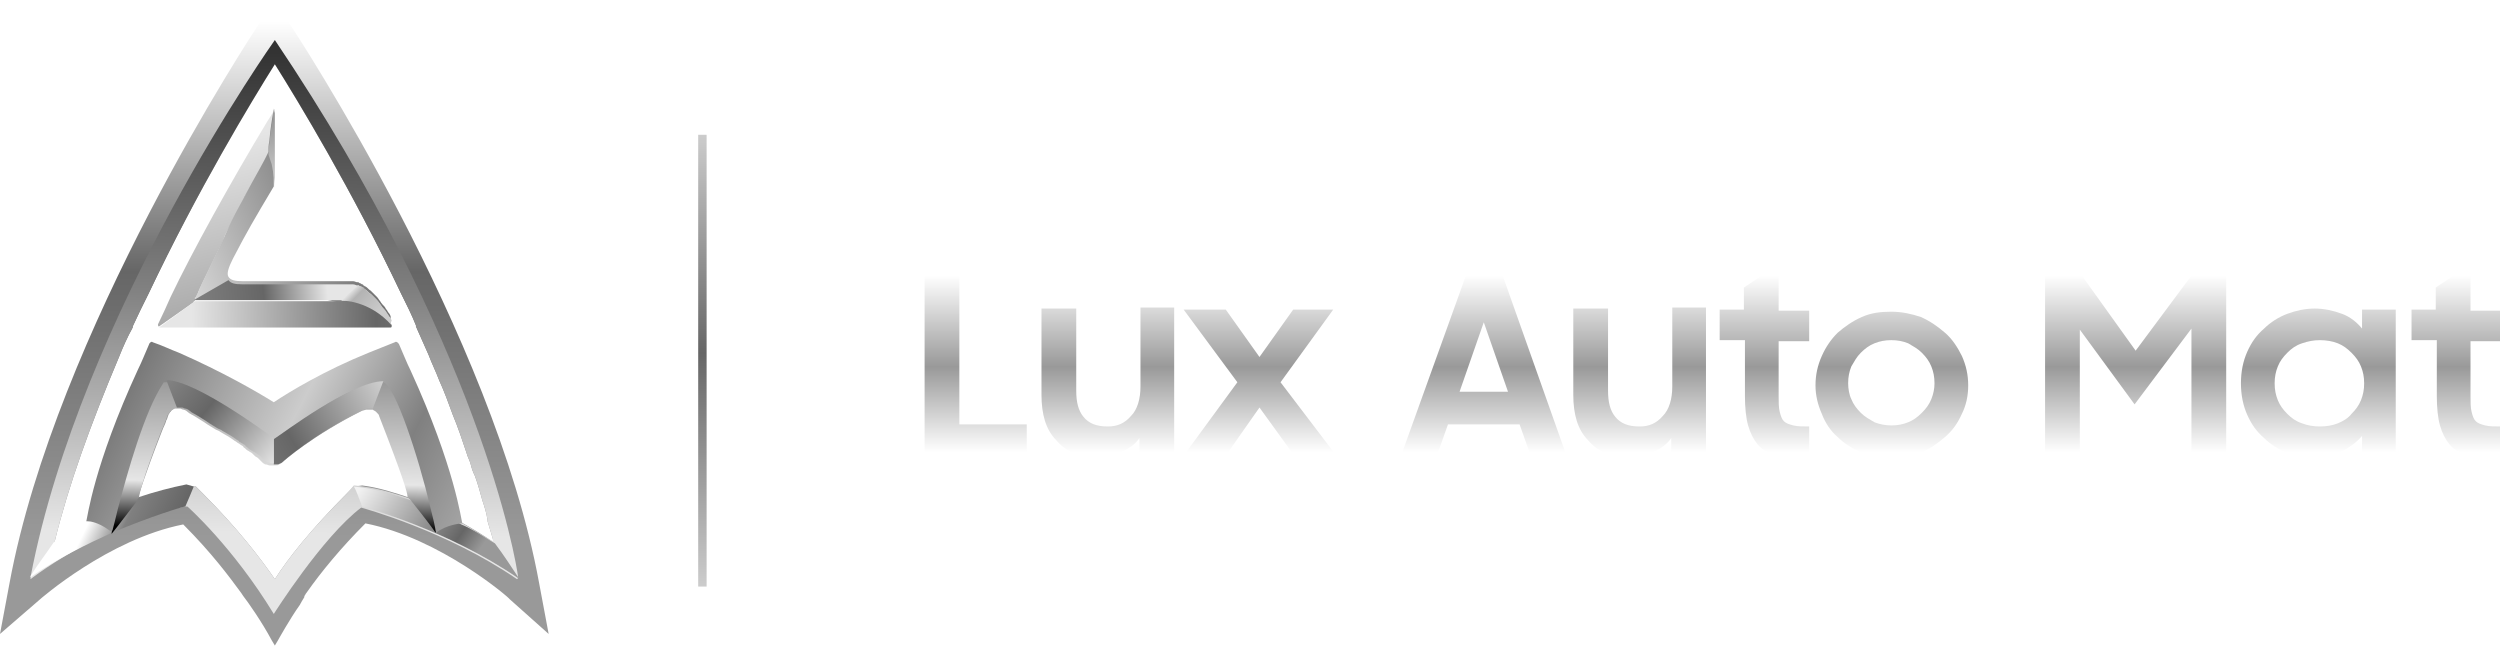 <?xml version="1.0" encoding="UTF-8"?> <!-- Generator: Adobe Illustrator 22.1.0, SVG Export Plug-In . SVG Version: 6.00 Build 0) --> <svg xmlns="http://www.w3.org/2000/svg" xmlns:xlink="http://www.w3.org/1999/xlink" id="Layer_1" x="0px" y="0px" viewBox="0 0 237.4 61.3" style="enable-background:new 0 0 237.4 61.3;" xml:space="preserve"> <style type="text/css"> .st0{fill:url(#SVGID_1_);} .st1{fill:url(#SVGID_2_);} .st2{fill:url(#SVGID_3_);} .st3{fill:url(#SVGID_4_);} .st4{fill:url(#SVGID_5_);} .st5{fill:url(#SVGID_6_);} .st6{fill:url(#SVGID_7_);} .st7{fill:url(#SVGID_8_);} .st8{fill:url(#SVGID_9_);} .st9{fill:url(#SVGID_10_);} .st10{fill:url(#SVGID_11_);} .st11{fill:url(#SVGID_12_);} .st12{fill:url(#SVGID_13_);} .st13{fill:url(#SVGID_14_);} .st14{fill:url(#SVGID_15_);} .st15{fill:url(#SVGID_16_);} .st16{fill:url(#SVGID_17_);} .st17{fill:url(#SVGID_18_);} .st18{fill:url(#SVGID_19_);} .st19{fill:url(#SVGID_20_);} .st20{fill:url(#SVGID_21_);} .st21{fill:url(#SVGID_22_);} .st22{fill:url(#SVGID_23_);} .st23{fill:url(#SVGID_24_);} .st24{fill:none;stroke:url(#SVGID_25_);stroke-width:2;stroke-miterlimit:10;} .st25{fill:url(#SVGID_26_);} .st26{fill:url(#SVGID_27_);} .st27{fill:url(#SVGID_28_);} .st28{fill:url(#SVGID_29_);} .st29{fill:url(#SVGID_30_);} .st30{fill:url(#SVGID_31_);} .st31{fill:url(#SVGID_32_);} .st32{fill:url(#SVGID_33_);} .st33{fill:url(#SVGID_34_);} .st34{fill:url(#SVGID_35_);} .st35{fill:url(#SVGID_36_);} .st36{fill:url(#SVGID_37_);} .st37{fill:url(#SVGID_38_);} .st38{fill:url(#SVGID_39_);} .st39{fill:url(#SVGID_40_);} .st40{fill:url(#SVGID_41_);} .st41{fill:url(#SVGID_42_);} .st42{fill:url(#SVGID_43_);} .st43{fill:url(#SVGID_44_);} .st44{fill:url(#SVGID_45_);} .st45{fill:url(#SVGID_46_);} .st46{fill:url(#SVGID_47_);} .st47{fill:url(#SVGID_48_);} .st48{fill:url(#SVGID_49_);} .st49{fill:none;stroke:url(#SVGID_50_);stroke-width:2;stroke-miterlimit:10;} .st50{fill:url(#SVGID_51_);} .st51{fill:url(#SVGID_52_);} .st52{fill:url(#SVGID_53_);} .st53{fill:url(#SVGID_54_);} .st54{fill:url(#SVGID_55_);} .st55{fill:url(#SVGID_56_);} .st56{fill:url(#SVGID_57_);} .st57{fill:url(#SVGID_58_);} .st58{fill:url(#SVGID_59_);} .st59{fill:url(#SVGID_60_);} .st60{fill:url(#SVGID_61_);} .st61{fill:url(#SVGID_62_);} .st62{fill:url(#SVGID_63_);} .st63{fill:url(#SVGID_64_);} .st64{fill:url(#SVGID_65_);} .st65{fill:url(#SVGID_66_);} .st66{fill:url(#SVGID_67_);} .st67{fill:url(#SVGID_68_);} .st68{fill:url(#SVGID_69_);} .st69{fill:url(#SVGID_70_);} .st70{fill:url(#SVGID_71_);} .st71{fill:url(#SVGID_72_);} .st72{fill:url(#SVGID_73_);} .st73{fill:url(#SVGID_74_);} .st74{fill:none;stroke:url(#SVGID_75_);stroke-width:2;stroke-miterlimit:10;} .st75{fill:url(#SVGID_76_);} .st76{fill:url(#SVGID_77_);} .st77{fill:url(#SVGID_78_);} .st78{fill:url(#SVGID_79_);} .st79{fill:url(#SVGID_80_);} .st80{fill:url(#SVGID_81_);} .st81{fill:url(#SVGID_82_);} .st82{fill:url(#SVGID_83_);} .st83{fill:url(#SVGID_84_);} .st84{fill:url(#SVGID_85_);} .st85{fill:url(#SVGID_86_);} .st86{fill:url(#SVGID_87_);} .st87{fill:url(#SVGID_88_);} .st88{fill:url(#SVGID_89_);} .st89{fill:url(#SVGID_90_);} .st90{fill:url(#SVGID_91_);} .st91{fill:url(#SVGID_92_);} .st92{fill:url(#SVGID_93_);} .st93{fill:url(#SVGID_94_);} .st94{fill:url(#SVGID_95_);} .st95{fill:url(#SVGID_96_);} .st96{fill:url(#SVGID_97_);} .st97{fill:url(#SVGID_98_);} .st98{fill:url(#SVGID_99_);} .st99{fill:url(#SVGID_100_);} .st100{fill:url(#SVGID_101_);} .st101{fill:url(#SVGID_102_);} .st102{fill:url(#SVGID_103_);} .st103{fill:url(#SVGID_104_);} .st104{fill:url(#SVGID_105_);} .st105{fill:url(#SVGID_106_);} .st106{fill:url(#SVGID_107_);} .st107{fill:url(#SVGID_108_);} .st108{fill:url(#SVGID_109_);} .st109{fill:url(#SVGID_110_);} .st110{fill:none;stroke:url(#SVGID_111_);stroke-width:2;stroke-miterlimit:10;} .st111{fill:url(#SVGID_112_);} .st112{fill:url(#SVGID_113_);} .st113{fill:url(#SVGID_114_);} .st114{fill:url(#SVGID_115_);} .st115{fill:url(#SVGID_116_);} .st116{fill:url(#SVGID_117_);} .st117{fill:url(#SVGID_118_);} .st118{fill:url(#SVGID_119_);} .st119{fill:url(#SVGID_120_);} .st120{fill:url(#SVGID_121_);} .st121{fill:none;stroke:url(#SVGID_122_);stroke-width:2;stroke-miterlimit:10;} .st122{fill:url(#SVGID_123_);} .st123{fill:url(#SVGID_124_);} .st124{fill:url(#SVGID_125_);} .st125{fill:url(#SVGID_126_);} .st126{fill:url(#SVGID_127_);} .st127{fill:url(#SVGID_128_);} .st128{fill:url(#SVGID_129_);} .st129{fill:url(#SVGID_130_);} .st130{fill:url(#SVGID_131_);} .st131{fill:url(#SVGID_132_);} .st132{fill:url(#SVGID_133_);} .st133{fill:url(#SVGID_134_);} .st134{fill:url(#SVGID_135_);} .st135{fill:url(#SVGID_136_);} .st136{fill:url(#SVGID_137_);} .st137{clip-path:url(#SVGID_139_);fill:#C62C2C;} .st138{clip-path:url(#SVGID_139_);fill:#C72D2C;} .st139{clip-path:url(#SVGID_139_);fill:#C82E2C;} .st140{clip-path:url(#SVGID_139_);fill:#C92F2C;} .st141{clip-path:url(#SVGID_139_);fill:#CA302B;} .st142{clip-path:url(#SVGID_139_);fill:#CB312B;} .st143{clip-path:url(#SVGID_139_);fill:#CC322B;} .st144{clip-path:url(#SVGID_139_);fill:#CD332B;} .st145{clip-path:url(#SVGID_139_);fill:#CD342B;} .st146{clip-path:url(#SVGID_139_);fill:#CE352A;} .st147{clip-path:url(#SVGID_139_);fill:#CF362A;} .st148{clip-path:url(#SVGID_139_);fill:#D0372A;} .st149{clip-path:url(#SVGID_139_);fill:#D1382A;} .st150{clip-path:url(#SVGID_139_);fill:#D2392A;} .st151{clip-path:url(#SVGID_139_);fill:#D33A2A;} .st152{clip-path:url(#SVGID_139_);fill:#D43B29;} .st153{clip-path:url(#SVGID_139_);fill:#D53C29;} .st154{clip-path:url(#SVGID_139_);fill:#D63D29;} .st155{clip-path:url(#SVGID_139_);fill:#D73E29;} .st156{clip-path:url(#SVGID_139_);fill:#D83F29;} .st157{clip-path:url(#SVGID_139_);fill:#D94128;} .st158{clip-path:url(#SVGID_139_);fill:#DA4228;} .st159{clip-path:url(#SVGID_139_);fill:#DB4328;} .st160{clip-path:url(#SVGID_139_);fill:#DC4428;} .st161{clip-path:url(#SVGID_139_);fill:#DD4528;} .st162{clip-path:url(#SVGID_139_);fill:#DE4628;} .st163{clip-path:url(#SVGID_139_);fill:#DF4727;} .st164{clip-path:url(#SVGID_139_);fill:#E04827;} .st165{clip-path:url(#SVGID_139_);fill:#E14927;} .st166{clip-path:url(#SVGID_139_);fill:#E24A27;} .st167{clip-path:url(#SVGID_139_);fill:#E34B27;} .st168{clip-path:url(#SVGID_139_);fill:#E44C27;} .st169{clip-path:url(#SVGID_139_);fill:#E54D26;} .st170{clip-path:url(#SVGID_139_);fill:#E54E26;} .st171{clip-path:url(#SVGID_139_);fill:#E64F26;} .st172{clip-path:url(#SVGID_139_);fill:#E75026;} .st173{clip-path:url(#SVGID_139_);fill:#E85126;} .st174{clip-path:url(#SVGID_139_);fill:#E95225;} .st175{clip-path:url(#SVGID_139_);fill:#EA5325;} .st176{clip-path:url(#SVGID_139_);fill:#EB5425;} .st177{clip-path:url(#SVGID_139_);fill:#EC5525;} .st178{clip-path:url(#SVGID_139_);fill:#ED5625;} .st179{clip-path:url(#SVGID_139_);fill:#EE5725;} .st180{clip-path:url(#SVGID_139_);fill:#EF5824;} .st181{clip-path:url(#SVGID_139_);fill:#F05924;} .st182{clip-path:url(#SVGID_139_);fill:#F15A24;} .st183{clip-path:url(#SVGID_139_);fill:#F15B24;} .st184{clip-path:url(#SVGID_139_);fill:#C1272D;} .st185{clip-path:url(#SVGID_139_);fill:#C2282D;} .st186{clip-path:url(#SVGID_139_);fill:#C3292D;} .st187{clip-path:url(#SVGID_139_);fill:#C42A2C;} .st188{clip-path:url(#SVGID_139_);fill:#C52B2C;} .st189{clip-path:url(#SVGID_139_);fill:#F15C25;} .st190{clip-path:url(#SVGID_139_);fill:#F15D25;} .st191{clip-path:url(#SVGID_139_);fill:#F15E25;} .st192{clip-path:url(#SVGID_139_);fill:#F25F25;} .st193{clip-path:url(#SVGID_139_);fill:#F26026;} .st194{clip-path:url(#SVGID_139_);fill:#F26126;} .st195{clip-path:url(#SVGID_139_);fill:#F26226;} .st196{clip-path:url(#SVGID_139_);fill:#F26326;} .st197{clip-path:url(#SVGID_139_);fill:#F26427;} .st198{clip-path:url(#SVGID_139_);fill:#F26527;} .st199{clip-path:url(#SVGID_139_);fill:#F26627;} .st200{clip-path:url(#SVGID_139_);fill:#F36728;} .st201{clip-path:url(#SVGID_139_);fill:#F36828;} .st202{clip-path:url(#SVGID_139_);fill:#F36928;} .st203{clip-path:url(#SVGID_139_);fill:#F36A28;} .st204{clip-path:url(#SVGID_139_);fill:#F36B29;} .st205{clip-path:url(#SVGID_139_);fill:#F36C29;} .st206{clip-path:url(#SVGID_139_);fill:#F36D29;} .st207{clip-path:url(#SVGID_139_);fill:#F36E29;} .st208{clip-path:url(#SVGID_139_);fill:#F36F2A;} .st209{clip-path:url(#SVGID_139_);fill:#F4702A;} .st210{clip-path:url(#SVGID_139_);fill:#F4712A;} .st211{clip-path:url(#SVGID_139_);fill:#F4722A;} .st212{clip-path:url(#SVGID_139_);fill:#F4732B;} .st213{clip-path:url(#SVGID_139_);fill:#F4742B;} .st214{clip-path:url(#SVGID_139_);fill:#F4752B;} .st215{clip-path:url(#SVGID_139_);fill:#F4762C;} .st216{clip-path:url(#SVGID_139_);fill:#F4772C;} .st217{clip-path:url(#SVGID_139_);fill:#F5782C;} .st218{clip-path:url(#SVGID_139_);fill:#F5792C;} .st219{clip-path:url(#SVGID_139_);fill:#F57A2D;} .st220{clip-path:url(#SVGID_139_);fill:#F57B2D;} .st221{clip-path:url(#SVGID_139_);fill:#F57C2D;} .st222{clip-path:url(#SVGID_139_);fill:#F57D2D;} .st223{clip-path:url(#SVGID_139_);fill:#F57E2E;} .st224{clip-path:url(#SVGID_139_);fill:#F57F2E;} .st225{clip-path:url(#SVGID_139_);fill:#F5802E;} .st226{clip-path:url(#SVGID_139_);fill:#F6812F;} .st227{clip-path:url(#SVGID_139_);fill:#F6822F;} .st228{clip-path:url(#SVGID_139_);fill:#F6832F;} .st229{clip-path:url(#SVGID_139_);fill:#F6842F;} .st230{clip-path:url(#SVGID_139_);fill:#F68630;} .st231{clip-path:url(#SVGID_139_);fill:#F68730;} .st232{clip-path:url(#SVGID_139_);fill:#F68830;} .st233{clip-path:url(#SVGID_139_);fill:#F68930;} .st234{clip-path:url(#SVGID_139_);fill:#F78A31;} .st235{clip-path:url(#SVGID_139_);fill:#F78B31;} .st236{clip-path:url(#SVGID_139_);fill:#F78C31;} .st237{clip-path:url(#SVGID_139_);fill:#F78D32;} .st238{clip-path:url(#SVGID_139_);fill:#F78E32;} .st239{clip-path:url(#SVGID_139_);fill:#F78F32;} .st240{clip-path:url(#SVGID_139_);fill:#F79032;} .st241{clip-path:url(#SVGID_139_);fill:#F79133;} .st242{clip-path:url(#SVGID_139_);fill:#F79233;} .st243{clip-path:url(#SVGID_139_);fill:#F89333;} .st244{clip-path:url(#SVGID_139_);fill:#F89433;} .st245{clip-path:url(#SVGID_139_);fill:#F89534;} .st246{clip-path:url(#SVGID_139_);fill:#F89634;} .st247{clip-path:url(#SVGID_139_);fill:#F89734;} .st248{clip-path:url(#SVGID_139_);fill:#F89835;} .st249{clip-path:url(#SVGID_139_);fill:#F89935;} .st250{clip-path:url(#SVGID_139_);fill:#F89A35;} .st251{clip-path:url(#SVGID_139_);fill:#F99B35;} .st252{clip-path:url(#SVGID_139_);fill:#F99C36;} .st253{clip-path:url(#SVGID_139_);fill:#F99D36;} .st254{clip-path:url(#SVGID_139_);fill:#F99E36;} .st255{clip-path:url(#SVGID_139_);fill:#F99F36;} .st256{clip-path:url(#SVGID_139_);fill:#F9A037;} .st257{clip-path:url(#SVGID_139_);fill:#F9A137;} .st258{clip-path:url(#SVGID_139_);fill:#F9A237;} .st259{clip-path:url(#SVGID_139_);fill:#F9A337;} .st260{clip-path:url(#SVGID_139_);fill:#FAA438;} .st261{clip-path:url(#SVGID_139_);fill:#FAA538;} .st262{clip-path:url(#SVGID_139_);fill:#FAA638;} .st263{clip-path:url(#SVGID_139_);fill:#FAA739;} .st264{clip-path:url(#SVGID_139_);fill:#FAA839;} .st265{clip-path:url(#SVGID_139_);fill:#FAA939;} .st266{clip-path:url(#SVGID_139_);fill:#FAAA39;} .st267{clip-path:url(#SVGID_139_);fill:#FAAB3A;} .st268{clip-path:url(#SVGID_139_);fill:#FBAC3A;} .st269{clip-path:url(#SVGID_139_);fill:#FBAD3A;} .st270{clip-path:url(#SVGID_139_);fill:#FBAE3A;} .st271{clip-path:url(#SVGID_139_);fill:#FBAF3B;} .st272{clip-path:url(#SVGID_139_);fill:#FBB03B;} .st273{fill:url(#SVGID_140_);} .st274{fill:url(#SVGID_141_);} .st275{fill:url(#SVGID_142_);} .st276{fill:url(#SVGID_143_);} .st277{fill:url(#SVGID_144_);} .st278{fill:url(#SVGID_145_);} .st279{fill:url(#SVGID_146_);} .st280{fill:url(#SVGID_147_);} .st281{fill:url(#SVGID_148_);} .st282{fill:url(#SVGID_149_);} .st283{fill:url(#SVGID_150_);} .st284{fill:url(#SVGID_151_);} .st285{fill:url(#SVGID_152_);} .st286{fill:url(#SVGID_153_);} .st287{fill:#FFFFFF;} .st288{fill:url(#SVGID_154_);} .st289{fill:url(#SVGID_155_);} .st290{fill:url(#SVGID_156_);} .st291{fill:url(#SVGID_157_);} .st292{fill:url(#SVGID_158_);} .st293{fill:url(#SVGID_159_);} .st294{fill:url(#SVGID_160_);} .st295{fill:url(#SVGID_161_);} .st296{fill:url(#SVGID_162_);} .st297{fill:url(#SVGID_163_);} .st298{fill:url(#SVGID_164_);} .st299{fill:url(#SVGID_165_);} .st300{fill:url(#SVGID_166_);} .st301{fill:url(#SVGID_167_);} .st302{fill:url(#SVGID_168_);} .st303{fill:url(#SVGID_169_);} .st304{fill:url(#SVGID_170_);} .st305{fill:url(#SVGID_171_);} .st306{fill:url(#SVGID_172_);} .st307{fill:url(#SVGID_173_);} .st308{fill:url(#SVGID_174_);} .st309{fill:url(#SVGID_175_);} .st310{fill:url(#SVGID_176_);} .st311{fill:url(#SVGID_177_);} .st312{fill:url(#SVGID_178_);} .st313{fill:url(#SVGID_179_);} .st314{fill:url(#SVGID_180_);} .st315{fill:url(#SVGID_181_);} .st316{fill:url(#SVGID_182_);} .st317{fill:url(#SVGID_183_);} .st318{fill:url(#SVGID_184_);} .st319{fill:url(#SVGID_185_);} .st320{fill:url(#SVGID_186_);} .st321{fill:url(#SVGID_187_);} .st322{fill:none;stroke:url(#SVGID_188_);stroke-width:2;stroke-miterlimit:10;} .st323{fill:url(#SVGID_189_);} .st324{fill:url(#SVGID_190_);} .st325{fill:url(#SVGID_191_);} .st326{fill:url(#SVGID_192_);} .st327{fill:url(#SVGID_193_);} .st328{fill:url(#SVGID_194_);} .st329{fill:url(#SVGID_195_);} .st330{fill:url(#SVGID_196_);} .st331{fill:url(#SVGID_197_);} .st332{fill:url(#SVGID_198_);} .st333{fill:url(#SVGID_199_);} .st334{fill:url(#SVGID_200_);} .st335{fill:url(#SVGID_201_);} .st336{fill:url(#SVGID_202_);} .st337{fill:none;stroke:url(#SVGID_203_);stroke-width:2;stroke-miterlimit:10;} .st338{fill:none;stroke:url(#SVGID_204_);stroke-width:2;stroke-miterlimit:10;} .st339{fill:none;stroke:url(#SVGID_205_);stroke-width:2;stroke-miterlimit:10;} .st340{fill:url(#SVGID_206_);} .st341{fill:url(#SVGID_207_);} .st342{fill:url(#SVGID_208_);} .st343{fill:url(#SVGID_209_);} .st344{fill:url(#SVGID_210_);} .st345{fill:url(#SVGID_211_);} .st346{fill:url(#SVGID_212_);} .st347{fill:url(#SVGID_213_);} .st348{fill:url(#SVGID_214_);} .st349{fill:url(#SVGID_215_);} .st350{fill:url(#SVGID_216_);} .st351{fill:url(#SVGID_217_);} .st352{fill:url(#SVGID_218_);} .st353{fill:url(#SVGID_219_);} .st354{fill:url(#SVGID_220_);} .st355{clip-path:url(#SVGID_222_);fill:#C62C2C;} .st356{clip-path:url(#SVGID_222_);fill:#C72D2C;} .st357{clip-path:url(#SVGID_222_);fill:#C82E2C;} .st358{clip-path:url(#SVGID_222_);fill:#C92F2C;} .st359{clip-path:url(#SVGID_222_);fill:#CA302B;} .st360{clip-path:url(#SVGID_222_);fill:#CB312B;} .st361{clip-path:url(#SVGID_222_);fill:#CC322B;} .st362{clip-path:url(#SVGID_222_);fill:#CD332B;} .st363{clip-path:url(#SVGID_222_);fill:#CD342B;} .st364{clip-path:url(#SVGID_222_);fill:#CE352A;} .st365{clip-path:url(#SVGID_222_);fill:#CF362A;} .st366{clip-path:url(#SVGID_222_);fill:#D0372A;} .st367{clip-path:url(#SVGID_222_);fill:#D1382A;} .st368{clip-path:url(#SVGID_222_);fill:#D2392A;} .st369{clip-path:url(#SVGID_222_);fill:#D33A2A;} .st370{clip-path:url(#SVGID_222_);fill:#D43B29;} .st371{clip-path:url(#SVGID_222_);fill:#D53C29;} .st372{clip-path:url(#SVGID_222_);fill:#D63D29;} .st373{clip-path:url(#SVGID_222_);fill:#D73E29;} .st374{clip-path:url(#SVGID_222_);fill:#D83F29;} .st375{clip-path:url(#SVGID_222_);fill:#D94128;} .st376{clip-path:url(#SVGID_222_);fill:#DA4228;} .st377{clip-path:url(#SVGID_222_);fill:#DB4328;} .st378{clip-path:url(#SVGID_222_);fill:#DC4428;} .st379{clip-path:url(#SVGID_222_);fill:#DD4528;} .st380{clip-path:url(#SVGID_222_);fill:#DE4628;} .st381{clip-path:url(#SVGID_222_);fill:#DF4727;} .st382{clip-path:url(#SVGID_222_);fill:#E04827;} .st383{clip-path:url(#SVGID_222_);fill:#E14927;} .st384{clip-path:url(#SVGID_222_);fill:#E24A27;} .st385{clip-path:url(#SVGID_222_);fill:#E34B27;} .st386{clip-path:url(#SVGID_222_);fill:#E44C27;} .st387{clip-path:url(#SVGID_222_);fill:#E54D26;} .st388{clip-path:url(#SVGID_222_);fill:#E54E26;} .st389{clip-path:url(#SVGID_222_);fill:#E64F26;} .st390{clip-path:url(#SVGID_222_);fill:#E75026;} .st391{clip-path:url(#SVGID_222_);fill:#E85126;} .st392{clip-path:url(#SVGID_222_);fill:#E95225;} .st393{clip-path:url(#SVGID_222_);fill:#EA5325;} .st394{clip-path:url(#SVGID_222_);fill:#EB5425;} .st395{clip-path:url(#SVGID_222_);fill:#EC5525;} .st396{clip-path:url(#SVGID_222_);fill:#ED5625;} .st397{clip-path:url(#SVGID_222_);fill:#EE5725;} .st398{clip-path:url(#SVGID_222_);fill:#EF5824;} .st399{clip-path:url(#SVGID_222_);fill:#F05924;} .st400{clip-path:url(#SVGID_222_);fill:#F15A24;} .st401{clip-path:url(#SVGID_222_);fill:#F15B24;} .st402{clip-path:url(#SVGID_222_);fill:#C1272D;} .st403{clip-path:url(#SVGID_222_);fill:#C2282D;} .st404{clip-path:url(#SVGID_222_);fill:#C3292D;} .st405{clip-path:url(#SVGID_222_);fill:#C42A2C;} .st406{clip-path:url(#SVGID_222_);fill:#C52B2C;} .st407{clip-path:url(#SVGID_222_);fill:#F15C25;} .st408{clip-path:url(#SVGID_222_);fill:#F15D25;} .st409{clip-path:url(#SVGID_222_);fill:#F15E25;} .st410{clip-path:url(#SVGID_222_);fill:#F25F25;} .st411{clip-path:url(#SVGID_222_);fill:#F26026;} .st412{clip-path:url(#SVGID_222_);fill:#F26126;} .st413{clip-path:url(#SVGID_222_);fill:#F26226;} .st414{clip-path:url(#SVGID_222_);fill:#F26326;} .st415{clip-path:url(#SVGID_222_);fill:#F26427;} .st416{clip-path:url(#SVGID_222_);fill:#F26527;} .st417{clip-path:url(#SVGID_222_);fill:#F26627;} .st418{clip-path:url(#SVGID_222_);fill:#F36728;} .st419{clip-path:url(#SVGID_222_);fill:#F36828;} .st420{clip-path:url(#SVGID_222_);fill:#F36928;} .st421{clip-path:url(#SVGID_222_);fill:#F36A28;} .st422{clip-path:url(#SVGID_222_);fill:#F36B29;} .st423{clip-path:url(#SVGID_222_);fill:#F36C29;} .st424{clip-path:url(#SVGID_222_);fill:#F36D29;} .st425{clip-path:url(#SVGID_222_);fill:#F36E29;} .st426{clip-path:url(#SVGID_222_);fill:#F36F2A;} .st427{clip-path:url(#SVGID_222_);fill:#F4702A;} .st428{clip-path:url(#SVGID_222_);fill:#F4712A;} .st429{clip-path:url(#SVGID_222_);fill:#F4722A;} .st430{clip-path:url(#SVGID_222_);fill:#F4732B;} .st431{clip-path:url(#SVGID_222_);fill:#F4742B;} .st432{clip-path:url(#SVGID_222_);fill:#F4752B;} .st433{clip-path:url(#SVGID_222_);fill:#F4762C;} .st434{clip-path:url(#SVGID_222_);fill:#F4772C;} .st435{clip-path:url(#SVGID_222_);fill:#F5782C;} .st436{clip-path:url(#SVGID_222_);fill:#F5792C;} .st437{clip-path:url(#SVGID_222_);fill:#F57A2D;} .st438{clip-path:url(#SVGID_222_);fill:#F57B2D;} .st439{clip-path:url(#SVGID_222_);fill:#F57C2D;} .st440{clip-path:url(#SVGID_222_);fill:#F57D2D;} .st441{clip-path:url(#SVGID_222_);fill:#F57E2E;} .st442{clip-path:url(#SVGID_222_);fill:#F57F2E;} .st443{clip-path:url(#SVGID_222_);fill:#F5802E;} .st444{clip-path:url(#SVGID_222_);fill:#F6812F;} .st445{clip-path:url(#SVGID_222_);fill:#F6822F;} .st446{clip-path:url(#SVGID_222_);fill:#F6832F;} .st447{clip-path:url(#SVGID_222_);fill:#F6842F;} .st448{clip-path:url(#SVGID_222_);fill:#F68630;} .st449{clip-path:url(#SVGID_222_);fill:#F68730;} .st450{clip-path:url(#SVGID_222_);fill:#F68830;} .st451{clip-path:url(#SVGID_222_);fill:#F68930;} .st452{clip-path:url(#SVGID_222_);fill:#F78A31;} .st453{clip-path:url(#SVGID_222_);fill:#F78B31;} .st454{clip-path:url(#SVGID_222_);fill:#F78C31;} .st455{clip-path:url(#SVGID_222_);fill:#F78D32;} .st456{clip-path:url(#SVGID_222_);fill:#F78E32;} .st457{clip-path:url(#SVGID_222_);fill:#F78F32;} .st458{clip-path:url(#SVGID_222_);fill:#F79032;} .st459{clip-path:url(#SVGID_222_);fill:#F79133;} .st460{clip-path:url(#SVGID_222_);fill:#F79233;} .st461{clip-path:url(#SVGID_222_);fill:#F89333;} .st462{clip-path:url(#SVGID_222_);fill:#F89433;} .st463{clip-path:url(#SVGID_222_);fill:#F89534;} .st464{clip-path:url(#SVGID_222_);fill:#F89634;} .st465{clip-path:url(#SVGID_222_);fill:#F89734;} .st466{clip-path:url(#SVGID_222_);fill:#F89835;} .st467{clip-path:url(#SVGID_222_);fill:#F89935;} .st468{clip-path:url(#SVGID_222_);fill:#F89A35;} .st469{clip-path:url(#SVGID_222_);fill:#F99B35;} .st470{clip-path:url(#SVGID_222_);fill:#F99C36;} .st471{clip-path:url(#SVGID_222_);fill:#F99D36;} .st472{clip-path:url(#SVGID_222_);fill:#F99E36;} .st473{clip-path:url(#SVGID_222_);fill:#F99F36;} .st474{clip-path:url(#SVGID_222_);fill:#F9A037;} .st475{clip-path:url(#SVGID_222_);fill:#F9A137;} .st476{clip-path:url(#SVGID_222_);fill:#F9A237;} .st477{clip-path:url(#SVGID_222_);fill:#F9A337;} .st478{clip-path:url(#SVGID_222_);fill:#FAA438;} .st479{clip-path:url(#SVGID_222_);fill:#FAA538;} .st480{clip-path:url(#SVGID_222_);fill:#FAA638;} .st481{clip-path:url(#SVGID_222_);fill:#FAA739;} .st482{clip-path:url(#SVGID_222_);fill:#FAA839;} .st483{clip-path:url(#SVGID_222_);fill:#FAA939;} .st484{clip-path:url(#SVGID_222_);fill:#FAAA39;} .st485{clip-path:url(#SVGID_222_);fill:#FAAB3A;} .st486{clip-path:url(#SVGID_222_);fill:#FBAC3A;} .st487{clip-path:url(#SVGID_222_);fill:#FBAD3A;} .st488{clip-path:url(#SVGID_222_);fill:#FBAE3A;} .st489{clip-path:url(#SVGID_222_);fill:#FBAF3B;} .st490{clip-path:url(#SVGID_222_);fill:#FBB03B;} .st491{fill:url(#SVGID_223_);} .st492{fill:url(#SVGID_224_);} .st493{fill:url(#SVGID_225_);} .st494{fill:url(#SVGID_226_);} .st495{fill:url(#SVGID_227_);} .st496{fill:url(#SVGID_228_);} .st497{fill:url(#SVGID_229_);} .st498{fill:url(#SVGID_230_);} .st499{fill:url(#SVGID_231_);} .st500{fill:url(#SVGID_232_);} .st501{fill:url(#SVGID_233_);} .st502{fill:url(#SVGID_234_);} .st503{fill:url(#SVGID_235_);} .st504{fill:url(#SVGID_236_);} .st505{fill:url(#SVGID_237_);} .st506{fill:url(#SVGID_238_);} .st507{fill:url(#SVGID_239_);} .st508{fill:url(#SVGID_240_);} .st509{fill:url(#SVGID_241_);} .st510{fill:url(#SVGID_242_);} .st511{fill:url(#SVGID_243_);} .st512{fill:url(#SVGID_244_);} .st513{fill:url(#SVGID_245_);} .st514{fill:url(#SVGID_246_);} .st515{fill:url(#SVGID_247_);} .st516{fill:url(#SVGID_248_);} .st517{fill:url(#SVGID_249_);} .st518{fill:url(#SVGID_250_);} .st519{fill:url(#SVGID_251_);} .st520{fill:url(#SVGID_252_);} .st521{fill:url(#SVGID_253_);} .st522{fill:url(#SVGID_254_);} .st523{fill:url(#SVGID_255_);} .st524{fill:url(#SVGID_256_);} </style> <g> <g> <linearGradient id="SVGID_1_" gradientUnits="userSpaceOnUse" x1="26.066" y1="0.367" x2="26.066" y2="51.024"> <stop offset="3.243243e-02" style="stop-color:#FFFFFF"></stop> <stop offset="0.502" style="stop-color:#666666"></stop> <stop offset="1" style="stop-color:#999999"></stop> </linearGradient> <path class="st0" d="M51.2,55.4c-4.3-23.6-23-52.1-23.8-53.3L26.1,0l-1.4,2.1C23.9,3.3,5.3,31.6,0.9,55.4L0,60.2L3.7,57 c0.1-0.1,6.6-5.8,13.7-7.2c2.7,2.7,4.4,5,5.5,6.5l0.2,0.3h0c0.4,0.5,1.8,2.5,2.7,4.2l0.3,0.5l0.3-0.5c0,0,1.1-2,2.1-3.4 c0-0.1,0.1-0.1,0.1-0.2c0.1-0.2,0.2-0.3,0.3-0.5l0-0.1c0.1-0.1,0.1-0.2,0.2-0.3c1.4-2,3.3-4.3,5.6-6.6c7.1,1.4,13.7,7.1,13.7,7.2 l3.7,3.3L51.2,55.4z M33.6,46.2L33,46.8c-3.5,3.5-5.7,6.3-6.9,8.2c-1.3-1.9-3.5-4.8-6.9-8.2l-0.6-0.6l-0.1,0l-0.7,0.1 c-1.6,0.2-3.2,0.7-4.6,1.2c-0.1,0-0.2,0.1-0.3,0.1c-0.5,0.2-1.1,0.4-1.6,0.6h0c-1,0.4-2,0.9-2.9,1.4c-1.2,0.6-2.2,1.3-3.2,1.9 c0,0,0,0,0-0.1c1.3-5.3,3.4-11.1,6.1-17.5c0.4-1,0.8-1.9,1.3-2.8c0,0,0-0.1,0-0.1c0.5-1.1,1-2.1,1.5-3.1c4.7-9.9,9.8-18.3,12-21.8 c2.2,3.5,7.3,11.9,12,21.8c0.5,1,1,2,1.4,3c0,0,0,0.1,0,0.1c0.4,0.9,0.8,1.8,1.2,2.7c0.3,0.8,0.7,1.6,1,2.4 c0.5,1.1,0.9,2.2,1.3,3.3c0.5,1.2,0.9,2.4,1.3,3.6c0.1,0.4,0.3,0.7,0.4,1.1c0.1,0.4,0.2,0.7,0.4,1.1c0.3,0.8,0.5,1.6,0.7,2.3 c0.2,0.6,0.4,1.2,0.5,1.9c0,0,0,0.1,0,0.1c0.1,0.3,0.2,0.7,0.3,1c0.1,0.3,0.2,0.7,0.3,1c-0.9-0.6-2-1.3-3.1-1.9c0,0,0,0,0,0 c-0.9-0.5-1.9-1-2.9-1.5c-0.3-0.1-0.6-0.2-0.8-0.4c-0.4-0.1-0.7-0.3-1.1-0.4c-1.5-0.5-3-1-4.6-1.2L33.6,46.2L33.6,46.2L33.6,46.2z "></path> </g> <linearGradient id="SVGID_2_" gradientUnits="userSpaceOnUse" x1="26.103" y1="50.592" x2="26.9" y2="4.985"> <stop offset="0" style="stop-color:#E6E6E6"></stop> <stop offset="0.507" style="stop-color:#808080"></stop> <stop offset="1" style="stop-color:#333333"></stop> </linearGradient> <path class="st1" d="M49.2,54.8c-0.2-1.6-3.6-22-23.1-51c0,0-18.4,25.9-23.2,51c0,0,0,0,0,0.1c0,0,0,0.1,0,0.1c0,0,0,0,0,0 c0,0,0,0,0,0c0.5-0.4,3.5-2.6,7.4-4.4c0.1-0.1,0.3-0.1,0.4-0.2c0,0,0.1,0,0.1-0.1c0.1,0,0.1-0.1,0.2-0.1h0c2-0.9,4.3-1.7,6.6-2.1 c0.1,0,0.1,0,0.2,0c0,0,4.3,3.8,8.2,10.2c0,0,4.6-7.3,8.3-10.1c0,0,0,0,0,0c0.3,0.1,8.1,2.2,14.8,6.8 C49.2,54.9,49.2,54.9,49.2,54.8z M43.9,49.7C43.9,49.7,43.9,49.7,43.9,49.7c-0.9-0.5-1.9-1-2.9-1.5c-0.3-0.1-0.6-0.2-0.8-0.4 c-0.4-0.1-0.7-0.3-1.1-0.4c-1.5-0.5-3-1-4.6-1.2l-0.8-0.1l-0.1,0L33,46.8c-3.5,3.5-5.7,6.3-6.9,8.2c-1.3-1.9-3.5-4.8-6.9-8.2 l-0.6-0.6l-0.1,0l-0.7,0.1c-1.6,0.2-3.2,0.7-4.6,1.2c-0.1,0-0.2,0.1-0.3,0.1c-0.5,0.2-1.1,0.4-1.6,0.6h0c-1,0.4-2,0.9-2.9,1.4 c-1.2,0.6-2.2,1.3-3.2,1.9c0,0,0,0,0-0.1c1.3-5.3,3.4-11.1,6.1-17.5c0.4-1,0.8-1.9,1.3-2.8c0,0,0-0.1,0-0.1c0.5-1.1,1-2.1,1.5-3.1 c4.7-9.9,9.8-18.3,12-21.8c2.2,3.5,7.3,11.9,12,21.8c0.5,1,1,2,1.4,3c0,0,0,0.1,0,0.1c0.4,0.9,0.8,1.8,1.2,2.7 c0.3,0.8,0.7,1.6,1,2.4c0.5,1.1,0.9,2.2,1.3,3.3c0.5,1.2,0.9,2.4,1.3,3.6c0.1,0.4,0.3,0.7,0.4,1.1c0.1,0.4,0.2,0.7,0.4,1.1 c0.3,0.8,0.5,1.6,0.7,2.3c0.2,0.6,0.4,1.2,0.5,1.9c0,0,0,0.1,0,0.1c0.1,0.3,0.2,0.7,0.3,1c0.1,0.3,0.2,0.6,0.2,0.9c0,0,0,0,0,0 C46,51,45,50.3,43.9,49.7z"></path> <linearGradient id="SVGID_3_" gradientUnits="userSpaceOnUse" x1="34.654" y1="45.7" x2="45.089" y2="52.889"> <stop offset="0" style="stop-color:#F2F2F2"></stop> <stop offset="0.817" style="stop-color:#666666"></stop> <stop offset="1" style="stop-color:#999999"></stop> </linearGradient> <path class="st2" d="M49.2,54.9c-6.7-4.6-14.5-6.7-14.8-6.8c-0.3-0.7-0.5-1.4-0.8-1.9v0l0.8,0.1c1.6,0.2,3.1,0.7,4.6,1.2 c0.4,0.1,0.7,0.3,1.1,0.4c0.3,0.1,0.6,0.2,0.8,0.4c1,0.5,2,1,2.9,1.5c0,0,0,0,0,0C45,50.3,46,51,47,51.6c0,0,0,0,0,0 c0.9,1.2,1.6,2.3,2.2,3.2C49.2,54.9,49.2,54.9,49.2,54.9z"></path> <linearGradient id="SVGID_4_" gradientUnits="userSpaceOnUse" x1="2.587" y1="46.629" x2="15.126" y2="52.713"> <stop offset="0.469" style="stop-color:#FFFFFF"></stop> <stop offset="0.7" style="stop-color:#808080"></stop> <stop offset="1" style="stop-color:#666666"></stop> </linearGradient> <path class="st3" d="M18.4,46.2C18.4,46.2,18.4,46.2,18.4,46.2c-0.2,0.5-0.5,1.2-0.8,1.9c0,0,0,0,0,0c-0.2,0-3.2,0.9-7,2.5h0 c0,0,0,0,0,0h0c0,0,0,0,0,0c-2.4,1.1-5.1,2.4-7.7,4.2c0,0,0,0,0,0c0,0,0,0,0,0c0,0,0,0,0-0.1c0,0,0,0,0,0c0,0,0,0,0,0 c0.6-1,1.4-2,2.2-3.2c0,0,0,0,0,0c0,0,0.1,0,0.1-0.1c0.9-0.6,1.9-1.3,3.1-1.9c0.9-0.5,1.9-1,3-1.5c0.5-0.2,1.1-0.5,1.6-0.7 c0.1,0,0.2-0.1,0.3-0.1h0c1.5-0.5,3-0.9,4.5-1.2L18.4,46.2z"></path> <linearGradient id="SVGID_5_" gradientUnits="userSpaceOnUse" x1="18.923" y1="13.88" x2="33.925" y2="78.403"> <stop offset="0" style="stop-color:#E6E6E6"></stop> <stop offset="0.502" style="stop-color:#666666"></stop> <stop offset="1" style="stop-color:#999999"></stop> </linearGradient> <path class="st4" d="M26,10.5C26,10.5,26,10.5,26,10.5c-0.1,1.1,0.1,3.6-0.3,5.1c0,0.1-0.1,0.3-0.1,0.4c-0.4,1.3-1.5,1.2-2.4,2.8 c0,0.1-0.1,0.1-0.1,0.2c-0.5,1-1,2-1.5,2.9c-0.2,0.3-0.3,0.6-0.4,0.9c-1.2,2.5-2,4.1-2.4,5c0,0.1-0.1,0.2-0.1,0.3 c-0.1,0.1-0.1,0.3-0.2,0.4c0,0.1,0,0.1-0.1,0.1c0,0,0,0.1,0,0.1l0,0L15.1,31C15,31,15,30.9,15,30.8c0.4-0.8,0.8-1.7,1.2-2.6 c2-4.2,5.7-10.9,9.2-16.7C25.6,11.2,25.8,10.9,26,10.5C26,10.6,26,10.6,26,10.5C26,10.5,26,10.5,26,10.5C26,10.5,26,10.5,26,10.5 C26,10.5,26,10.5,26,10.5z"></path> <linearGradient id="SVGID_6_" gradientUnits="userSpaceOnUse" x1="56.496" y1="58.525" x2="9.599" y2="34.214"> <stop offset="0" style="stop-color:#E6E6E6"></stop> <stop offset="0.441" style="stop-color:#808080"></stop> <stop offset="0.644" style="stop-color:#CCCCCC"></stop> <stop offset="1" style="stop-color:#666666"></stop> </linearGradient> <path class="st5" d="M43.9,49.7C43.9,49.7,43.9,49.7,43.9,49.7c-0.1,0-1.5,0.1-2.5,0.9c0,0,0,0-0.1-0.1l-1.2-2.6l-4-8.5 c0-0.1-0.1-0.2-0.2-0.3c0,0-0.1-0.1-0.1-0.1c-0.1-0.1-0.2-0.1-0.3-0.2c0,0-0.1,0-0.1,0c0,0,0,0,0,0c0,0-0.1,0-0.1,0c0,0,0,0,0,0 c0,0-0.1,0-0.1,0c-0.1,0-0.1,0-0.2,0c0,0-0.1,0-0.1,0c-0.1,0-0.3,0.1-0.4,0.1c-4.8,2.4-7.6,4.9-7.7,5c0,0-0.1,0.1-0.2,0.1 c-0.1,0.1-0.2,0.1-0.4,0.1c-0.1,0-0.1,0-0.2,0c0,0,0,0-0.1,0c0,0,0,0,0,0c0,0-0.1,0-0.1,0c0,0-0.1,0-0.1,0c-0.1,0-0.2-0.1-0.4-0.1 c-0.1,0-0.1-0.1-0.2-0.1c0,0,0,0,0,0c0,0,0,0,0,0c0,0,0,0-0.1-0.1c0,0-0.1-0.1-0.1-0.1c0,0-0.1-0.1-0.1-0.1 c-0.1-0.1-0.1-0.1-0.2-0.2c-0.1-0.1-0.2-0.1-0.3-0.2c0,0-0.1-0.1-0.1-0.1c0,0,0,0,0,0c0,0,0,0-0.1-0.1c0,0-0.1-0.1-0.1-0.1 c-0.1,0-0.1-0.1-0.2-0.1c-0.1-0.1-0.2-0.1-0.3-0.2c0,0-0.1-0.1-0.1-0.1c0,0,0,0,0,0c-0.1-0.1-0.2-0.1-0.2-0.2 c-0.1-0.1-0.2-0.1-0.3-0.2c-0.1,0-0.1-0.1-0.2-0.1c0,0-0.1,0-0.1-0.1c-0.1-0.1-0.2-0.1-0.3-0.2c-0.4-0.3-0.8-0.5-1.3-0.8 c-0.1-0.1-0.2-0.1-0.4-0.2c-0.3-0.2-0.7-0.4-1.1-0.7h0c-0.3-0.2-0.5-0.3-0.8-0.5c0,0,0,0,0,0c-0.3-0.2-0.6-0.3-0.8-0.5 c-0.1-0.1-0.3-0.2-0.4-0.2c-0.1,0-0.2-0.1-0.3-0.1c0,0,0,0,0,0c0,0,0,0-0.1,0c0,0,0,0,0,0c0,0,0,0,0,0c0,0-0.1,0-0.1,0 c0,0-0.1,0-0.1,0c0,0,0,0-0.1,0c-0.1,0-0.1,0-0.1,0c0,0,0,0,0,0c-0.2,0.1-0.4,0.2-0.5,0.4c0,0-0.1,0.1-0.1,0.1c0,0,0,0,0,0 c0,0.1-0.1,0.1-0.1,0.2c-0.1,0.2-0.1,0.4-0.2,0.5c-0.1,0.4-0.3,0.7-0.4,1c-1.8,4.6-2.2,6.1-2.2,6.1c0,0-0.1,0.2-0.4,0.4 c0,0,0,0-0.1,0.1c-0.5,0.6-1.5,1.8-1.9,2.6c-0.1,0.2-0.2,0.3-0.2,0.4c0,0,0,0,0,0c0,0,0,0,0,0c-0.1-0.1-0.2-0.1-0.3-0.2 c-1-0.7-1.7-0.8-2-0.8c0,0-0.1,0-0.1,0c0,0,0,0,0,0c0.1-0.3,0.7-5.3,4.9-14.4c0.4-0.8,0.7-1.6,1.1-2.5c0.1-0.1,0.2-0.2,0.3-0.1 c0.9,0.3,1.7,0.7,2.5,1c4.1,1.8,7.4,3.7,9,4.7c1.5-1,4.8-3,9-4.7c0.8-0.3,1.7-0.7,2.5-1c0.1-0.1,0.3,0,0.4,0.2 c0.4,0.9,0.7,1.7,1.1,2.5C43.2,44.4,43.8,49.4,43.9,49.7z"></path> <linearGradient id="SVGID_7_" gradientUnits="userSpaceOnUse" x1="15.256" y1="27.466" x2="54.361" y2="11.155"> <stop offset="0" style="stop-color:#E6E6E6"></stop> <stop offset="0.502" style="stop-color:#666666"></stop> <stop offset="1" style="stop-color:#999999"></stop> </linearGradient> <path class="st6" d="M37.2,30.9c-0.1-0.1-0.2-0.1-0.4-0.2c0,0-0.1,0-0.1-0.1c-4.1-2.1-6.2-2.2-6.2-2.2h-12l0,0c0,0,0,0,0-0.1 c0,0,0-0.1,0.1-0.1c0-0.1,0.1-0.2,0.2-0.4c0-0.1,0.1-0.2,0.1-0.3c0.4-0.9,1.2-2.5,2.4-5c0.1-0.3,0.3-0.6,0.4-0.9 c0.4-0.9,0.9-1.8,1.5-2.9c0-0.1,0.1-0.1,0.1-0.2c0.9-1.7,1.7-3,2.2-4.1c0,0,0,0,0-0.1c0-0.1,0-0.3,0-0.4c0-0.2,0.1-0.5,0.1-0.8 c0.1-1.1,0.3-2.2,0.4-2.8c0,0,0-0.1,0-0.1c0,0,0,0,0,0c0,0,0,0,0,0c0,0,0,0,0,0v7.5c-1.9,3.2-2.5,4.2-3.9,6.9 c-0.4,0.8-0.6,1.4-0.4,1.7c0.2,0.3,0.6,0.4,1.3,0.4h10c0.1,0,0.2,0,0.3,0c0.1,0,0.1,0,0.2,0c0.2,0,0.3,0.1,0.4,0.1c0,0,0.1,0,0.1,0 c0.1,0,0.1,0.1,0.2,0.1c0,0,0,0,0,0c0.1,0,0.1,0.1,0.2,0.1c0,0,0.1,0,0.1,0.1c0,0,0,0,0,0c0.1,0,0.1,0.1,0.2,0.1 c0.2,0.1,0.3,0.3,0.5,0.4c0.1,0.1,0.1,0.1,0.2,0.2c0.1,0.1,0.2,0.2,0.2,0.2c0.1,0.1,0.1,0.1,0.2,0.2c0.1,0.1,0.2,0.3,0.3,0.4 c0.1,0.2,0.3,0.4,0.4,0.5c0.1,0.1,0.1,0.2,0.2,0.3c0.1,0.1,0.1,0.2,0.2,0.3c0.1,0.1,0.2,0.3,0.2,0.4C37,30.6,37.1,30.7,37.2,30.9 C37.2,30.8,37.2,30.8,37.2,30.9C37.2,30.9,37.2,30.9,37.2,30.9z"></path> <linearGradient id="SVGID_8_" gradientUnits="userSpaceOnUse" x1="28.214" y1="19.351" x2="25.137" y2="11.874"> <stop offset="0" style="stop-color:#E6E6E6"></stop> <stop offset="1" style="stop-color:#999999"></stop> </linearGradient> <path class="st7" d="M26.1,10.4v7.5c0-0.5-0.1-1.3-0.3-2.3c-0.1-0.3-0.2-0.6-0.3-0.9c0,0,0,0,0-0.1c0-0.1,0-0.2,0-0.4 c0-0.2,0.1-0.5,0.1-0.8C25.7,12.4,25.9,11.1,26.1,10.4C26,10.5,26,10.5,26,10.5C26,10.5,26,10.4,26.1,10.4 C26.1,10.4,26.1,10.4,26.1,10.4C26.1,10.4,26.1,10.4,26.1,10.4C26.1,10.4,26.1,10.4,26.1,10.4z"></path> <linearGradient id="SVGID_9_" gradientUnits="userSpaceOnUse" x1="31.184" y1="28.541" x2="11.759" y2="30.416"> <stop offset="0" style="stop-color:#E6E6E6"></stop> <stop offset="0.31" style="stop-color:#666666"></stop> <stop offset="1" style="stop-color:#999999"></stop> </linearGradient> <path class="st8" d="M37.2,30.9c-0.1-0.1-0.2-0.1-0.4-0.2c0,0-0.1,0-0.1-0.1c-0.2-0.1-0.4-0.2-0.6-0.3c-0.2-0.1-0.4-0.2-0.6-0.3 c-0.2-0.1-0.4-0.2-0.6-0.3c-0.9-0.4-1.4-0.7-1.8-0.9c0,0,0,0,0,0c-0.6-0.3-0.7-0.3-0.7-0.3h-14l0,0l3.3-1.9 c0.2,0.3,0.6,0.4,1.3,0.4h10c0.1,0,0.2,0,0.3,0c0.1,0,0.1,0,0.2,0c0.2,0,0.3,0.1,0.4,0.1c0,0,0.1,0,0.1,0c0.1,0,0.1,0.1,0.2,0.1 c0,0,0,0,0,0c0.1,0,0.1,0.1,0.2,0.1c0,0,0.1,0,0.1,0.1c0,0,0,0,0,0c0.1,0,0.1,0.1,0.2,0.1c0.2,0.1,0.3,0.3,0.5,0.4 c0.1,0.1,0.1,0.1,0.2,0.2c0.1,0.1,0.2,0.2,0.2,0.2c0.1,0.1,0.1,0.1,0.2,0.2c0.1,0.1,0.2,0.3,0.3,0.4c0.1,0.2,0.3,0.4,0.4,0.5 c0.1,0.1,0.1,0.2,0.2,0.3c0.1,0.1,0.1,0.2,0.2,0.3c0.1,0.1,0.2,0.3,0.2,0.4C37,30.6,37.1,30.7,37.2,30.9 C37.2,30.8,37.2,30.8,37.2,30.9C37.2,30.9,37.2,30.9,37.2,30.9z"></path> <linearGradient id="SVGID_10_" gradientUnits="userSpaceOnUse" x1="32.394" y1="26.868" x2="39.331" y2="33.609"> <stop offset="0.122" style="stop-color:#E6E6E6"></stop> <stop offset="0.2" style="stop-color:#B3B3B3"></stop> <stop offset="0.481" style="stop-color:#CCCCCC"></stop> </linearGradient> <path class="st9" d="M37.2,30.9c-0.1-0.1-0.2-0.1-0.4-0.2c0,0-0.1,0-0.1-0.1c-0.2-0.1-0.4-0.2-0.6-0.3c-0.2-0.1-0.4-0.2-0.6-0.3 c-0.2-0.1-0.4-0.2-0.6-0.3c-1-0.5-1.7-0.8-1.8-0.9c0,0,0,0,0,0l-0.7-0.3l1.6-1.4c0.1,0,0.2,0.1,0.3,0.1c0,0,0,0,0,0 c0.1,0,0.1,0.1,0.2,0.1c0,0,0.1,0,0.1,0.1c0.1,0.1,0.2,0.1,0.2,0.2c0.2,0.1,0.3,0.3,0.5,0.4c0.1,0.1,0.1,0.1,0.2,0.2 c0.1,0.1,0.2,0.2,0.2,0.2c0.1,0.1,0.1,0.1,0.2,0.2c0.1,0.1,0.2,0.3,0.3,0.4c0.1,0.2,0.3,0.4,0.4,0.5c0.1,0.1,0.1,0.2,0.2,0.3 c0.1,0.1,0.1,0.2,0.2,0.3c0.1,0.1,0.2,0.3,0.2,0.4C37,30.6,37.1,30.7,37.2,30.9C37.2,30.8,37.2,30.8,37.2,30.9 C37.2,30.9,37.2,30.9,37.2,30.9z"></path> <linearGradient id="SVGID_11_" gradientUnits="userSpaceOnUse" x1="18.194" y1="29.994" x2="53.011" y2="29.105"> <stop offset="0" style="stop-color:#E6E6E6"></stop> <stop offset="0.502" style="stop-color:#666666"></stop> <stop offset="1" style="stop-color:#999999"></stop> </linearGradient> <path class="st10" d="M37.2,30.9c0,0.1,0,0.2-0.1,0.2H15.2c0,0-0.1,0-0.1,0l3.4-2.5h14C32.4,28.5,35.1,28.5,37.2,30.9z"></path> <linearGradient id="SVGID_12_" gradientUnits="userSpaceOnUse" x1="26.008" y1="51.655" x2="26.282" y2="36.205"> <stop offset="9.246992e-02" style="stop-color:#000000"></stop> <stop offset="0.377" style="stop-color:#E6E6E6"></stop> <stop offset="1" style="stop-color:#999999"></stop> </linearGradient> <path class="st11" d="M41.4,50.6c0,0,0,0-0.1-0.1c-0.2-0.3-0.7-1-2.3-3c-0.1-0.1-0.2-0.2-0.3-0.3c0-0.4-0.4-1.8-2.7-7.7 c0-0.1-0.1-0.2-0.2-0.3c0,0-0.1-0.1-0.1-0.1c-0.1-0.1-0.2-0.1-0.3-0.2c0,0-0.1,0-0.1,0c0,0,0,0,0,0c0,0-0.1,0-0.1,0c0,0,0,0,0,0 c0,0-0.1,0-0.1,0c-0.1,0-0.1,0-0.2,0c0,0-0.1,0-0.1,0c-0.1,0-0.3,0.1-0.4,0.1c-4.8,2.4-7.6,4.9-7.7,5c0,0-0.1,0.1-0.2,0.1 c-0.1,0.1-0.2,0.1-0.4,0.1c-0.1,0-0.1,0-0.2,0c0,0,0,0-0.1,0c0,0-0.1,0-0.1,0c0,0-0.1,0-0.1,0c-0.1,0-0.2-0.1-0.4-0.1 c-0.1,0-0.1-0.1-0.2-0.1c0,0,0,0,0,0c0,0,0,0,0,0c0,0,0,0-0.1-0.1c0,0-0.1-0.1-0.1-0.1c0,0-0.1-0.1-0.1-0.1 c-0.1-0.1-0.1-0.1-0.2-0.2c-0.1-0.1-0.2-0.1-0.3-0.2c0,0-0.1-0.1-0.1-0.1c0,0,0,0,0,0c0,0,0,0-0.1-0.1c0,0-0.1-0.1-0.1-0.1 c0,0,0,0,0,0c-0.1,0-0.1-0.1-0.2-0.1c-0.1-0.1-0.2-0.1-0.3-0.2c0,0-0.1-0.1-0.1-0.1c0,0,0,0,0,0c0,0,0,0,0,0 c-0.1-0.1-0.2-0.1-0.2-0.2c-0.1-0.1-0.2-0.1-0.3-0.2c0,0,0,0,0,0c-0.1-0.1-0.2-0.1-0.3-0.2c-0.1-0.1-0.2-0.1-0.3-0.2 c-0.4-0.3-0.8-0.5-1.3-0.8c-0.1-0.1-0.2-0.1-0.4-0.2c-0.3-0.2-0.7-0.4-1.1-0.7h0c-0.3-0.2-0.5-0.3-0.8-0.5c0,0,0,0,0,0 c-0.3-0.2-0.6-0.3-0.8-0.5c-0.1-0.1-0.3-0.2-0.4-0.2c-0.1,0-0.2-0.1-0.3-0.1c0,0,0,0,0,0c0,0,0,0-0.1,0c0,0,0,0,0,0c0,0,0,0,0,0 c0,0-0.1,0-0.1,0c0,0-0.1,0-0.1,0c0,0,0,0-0.1,0c-0.1,0-0.1,0-0.1,0c0,0,0,0,0,0c-0.2,0.1-0.4,0.2-0.5,0.4c0,0-0.1,0.1-0.1,0.1 c0,0,0,0,0,0c0,0.1-0.1,0.1-0.1,0.2c-0.1,0.2-0.1,0.4-0.2,0.5c-0.1,0.4-0.3,0.7-0.4,1c-1.8,4.6-2.1,6.1-2.1,6.2l-0.2,0.3h0l0,0.1 l-2,2.6h0l-0.4,0.5h0l0,0c0,0,0,0,0,0c0-0.1,0-0.2,0.1-0.4c0.1-0.4,0.3-1.1,0.5-2h0c0,0,0,0,0,0c0.9-3.4,2.5-9.2,4.3-11.9 c0-0.1,0.1-0.1,0.2-0.1c1.4-0.2,8.9,4.6,10.3,5.4c0,0,0,0,0.1,0c0,0,0,0,0,0c0.6-0.5,7.3-5.4,10.2-5.4c0,0,0,0,0.1,0 c1.1,0.3,3.3,6.9,4.5,12C41.1,49.1,41.3,49.9,41.4,50.6z"></path> <linearGradient id="SVGID_13_" gradientUnits="userSpaceOnUse" x1="38.519" y1="35.391" x2="17.078" y2="48.151"> <stop offset="0" style="stop-color:#E6E6E6"></stop> <stop offset="0.502" style="stop-color:#666666"></stop> <stop offset="1" style="stop-color:#999999"></stop> </linearGradient> <path class="st12" d="M36.4,36.2l-1,2.6c0,0,0,0,0,0c0,0-0.1,0-0.1,0c0,0,0,0,0,0c0,0-0.1,0-0.1,0c-0.1,0-0.1,0-0.2,0 c0,0-0.1,0-0.1,0c-0.1,0-0.3,0.1-0.4,0.1c-4.8,2.4-7.6,4.9-7.7,5c0,0-0.1,0.1-0.2,0.1c-0.1,0.1-0.2,0.1-0.4,0.1c-0.1,0-0.1,0-0.2,0 v-2.4C26.8,41.2,33.4,36.2,36.4,36.2C36.4,36.2,36.4,36.2,36.4,36.2z"></path> <linearGradient id="SVGID_14_" gradientUnits="userSpaceOnUse" x1="26.14" y1="44.133" x2="13.354" y2="33.543"> <stop offset="0" style="stop-color:#E6E6E6"></stop> <stop offset="0.502" style="stop-color:#666666"></stop> <stop offset="1" style="stop-color:#999999"></stop> </linearGradient> <path class="st13" d="M26,41.6v2.4c-0.1,0-0.1,0-0.2,0c-0.1,0-0.2-0.1-0.4-0.1c-0.1,0-0.1-0.1-0.2-0.1c0,0,0,0,0,0c0,0,0,0,0,0 c0,0,0,0-0.1-0.1c0,0-0.1-0.1-0.1-0.1c0,0-0.1-0.1-0.1-0.1c-0.1-0.1-0.1-0.1-0.2-0.2c-0.1-0.1-0.2-0.1-0.3-0.2c0,0-0.1-0.1-0.1-0.1 c0,0,0,0,0,0c-0.1,0-0.1-0.1-0.2-0.1c0,0,0,0,0,0c-0.1,0-0.1-0.1-0.2-0.1c-0.1-0.1-0.2-0.1-0.3-0.2c0,0-0.1-0.1-0.1-0.1 c0,0,0,0,0,0c-0.1-0.1-0.2-0.1-0.2-0.2c-0.1-0.1-0.2-0.1-0.3-0.2c0,0,0,0,0,0c-0.1,0-0.1-0.1-0.2-0.1c0,0-0.1,0-0.1-0.1 c-0.1-0.1-0.2-0.1-0.3-0.2c-0.4-0.3-0.8-0.5-1.3-0.8c-0.1-0.1-0.2-0.1-0.4-0.2c-0.3-0.2-0.7-0.4-1.1-0.7h0 c-0.3-0.2-0.5-0.3-0.8-0.5c0,0,0,0,0,0c-0.3-0.2-0.6-0.3-0.8-0.5c-0.1-0.1-0.3-0.2-0.4-0.2c-0.1,0-0.2-0.1-0.3-0.1c0,0-0.1,0-0.1,0 c0,0,0,0,0,0c0,0,0,0,0,0c0,0-0.1,0-0.1,0c0,0-0.1,0-0.1,0c0,0,0,0-0.1,0c-0.1,0-0.1,0-0.1,0c0,0,0,0,0,0l-1-2.6v0c0,0,0.1,0,0.1,0 C18.7,36.2,25.4,41.2,26,41.6z"></path> </g> <g> <g> <linearGradient id="SVGID_15_" gradientUnits="userSpaceOnUse" x1="92.641" y1="26.152" x2="92.641" y2="42.951"> <stop offset="0" style="stop-color:#FFFFFF"></stop> <stop offset="0.517" style="stop-color:#999999"></stop> <stop offset="1" style="stop-color:#FFFFFF"></stop> </linearGradient> <path class="st14" d="M87.8,25.9h3.3v14.4h6.4v3.1h-9.7V25.9z"></path> </g> <g> <linearGradient id="SVGID_16_" gradientUnits="userSpaceOnUse" x1="105.102" y1="26.152" x2="105.102" y2="42.951"> <stop offset="0" style="stop-color:#FFFFFF"></stop> <stop offset="0.517" style="stop-color:#999999"></stop> <stop offset="1" style="stop-color:#FFFFFF"></stop> </linearGradient> <path class="st15" d="M111.4,43.4h-3.2v-1.8c-0.4,0.6-1,1-1.7,1.3c-0.7,0.3-1.5,0.5-2.3,0.5c-1.7,0-3-0.5-3.9-1.6 c-1-1-1.4-2.5-1.4-4.3v-8.2h3.3v7.8c0,1.1,0.2,1.9,0.7,2.5c0.5,0.6,1.2,0.9,2.3,0.9c0.9,0,1.6-0.3,2.2-1c0.6-0.6,0.9-1.6,0.9-2.8 v-7.5h3.2V43.4z"></path> </g> <g> <linearGradient id="SVGID_17_" gradientUnits="userSpaceOnUse" x1="119.563" y1="26.152" x2="119.563" y2="42.951"> <stop offset="0" style="stop-color:#FFFFFF"></stop> <stop offset="0.517" style="stop-color:#999999"></stop> <stop offset="1" style="stop-color:#FFFFFF"></stop> </linearGradient> <path class="st16" d="M117.5,36.3l-5.1-6.9h4l3.2,4.5l3.2-4.5h3.8l-5,6.9l5.4,7.1h-4l-3.4-4.7l-3.3,4.7h-4L117.5,36.3z"></path> </g> <g> <linearGradient id="SVGID_18_" gradientUnits="userSpaceOnUse" x1="140.925" y1="26.152" x2="140.925" y2="42.951"> <stop offset="0" style="stop-color:#FFFFFF"></stop> <stop offset="0.517" style="stop-color:#999999"></stop> <stop offset="1" style="stop-color:#FFFFFF"></stop> </linearGradient> <path class="st17" d="M139.3,25.9h3.3l6.2,17.5h-3.4l-1.1-3.1h-6.8l-1.1,3.1h-3.4L139.3,25.9z M138.6,37.2h4.6l-2.3-6.6 L138.6,37.2z"></path> </g> <g> <linearGradient id="SVGID_19_" gradientUnits="userSpaceOnUse" x1="155.566" y1="26.152" x2="155.566" y2="42.951"> <stop offset="0" style="stop-color:#FFFFFF"></stop> <stop offset="0.517" style="stop-color:#999999"></stop> <stop offset="1" style="stop-color:#FFFFFF"></stop> </linearGradient> <path class="st18" d="M161.9,43.4h-3.2v-1.8c-0.4,0.6-1,1-1.7,1.3c-0.7,0.3-1.5,0.5-2.3,0.5c-1.7,0-3-0.5-3.9-1.6 c-1-1-1.4-2.5-1.4-4.3v-8.2h3.3v7.8c0,1.1,0.2,1.9,0.7,2.5c0.5,0.6,1.2,0.9,2.3,0.9c0.9,0,1.6-0.3,2.2-1c0.6-0.6,0.9-1.6,0.9-2.8 v-7.5h3.2V43.4z"></path> </g> <g> <linearGradient id="SVGID_20_" gradientUnits="userSpaceOnUse" x1="167.5" y1="26.152" x2="167.5" y2="42.951"> <stop offset="0" style="stop-color:#FFFFFF"></stop> <stop offset="0.517" style="stop-color:#999999"></stop> <stop offset="1" style="stop-color:#FFFFFF"></stop> </linearGradient> <path class="st19" d="M163.2,29.4h2.4v-2.1l3.3-2.2v4.4h2.9v2.9h-2.9v5.2c0,0.6,0,1.1,0.1,1.5c0.1,0.4,0.2,0.7,0.4,0.9 c0.2,0.2,0.5,0.3,0.9,0.4c0.4,0.1,0.9,0.1,1.5,0.1v3h-0.5c-1.1,0-2-0.1-2.7-0.3c-0.7-0.2-1.3-0.5-1.7-1s-0.7-1.1-0.9-1.8 c-0.2-0.7-0.3-1.7-0.3-2.8v-5.3h-2.4V29.4z"></path> </g> <g> <linearGradient id="SVGID_21_" gradientUnits="userSpaceOnUse" x1="179.637" y1="26.152" x2="179.637" y2="42.951"> <stop offset="0" style="stop-color:#FFFFFF"></stop> <stop offset="0.517" style="stop-color:#999999"></stop> <stop offset="1" style="stop-color:#FFFFFF"></stop> </linearGradient> <path class="st20" d="M179.6,43.5c-1,0-2-0.2-2.8-0.5c-0.9-0.4-1.7-0.9-2.3-1.5c-0.7-0.6-1.2-1.4-1.5-2.2 c-0.4-0.9-0.6-1.8-0.6-2.7c0-1,0.2-1.9,0.6-2.8c0.4-0.9,0.9-1.6,1.5-2.2c0.7-0.6,1.4-1.1,2.3-1.5c0.9-0.4,1.8-0.5,2.8-0.5 c1,0,1.9,0.2,2.8,0.5c0.9,0.4,1.6,0.9,2.3,1.5c0.7,0.6,1.2,1.4,1.6,2.2c0.4,0.9,0.6,1.8,0.6,2.8c0,1-0.2,1.9-0.6,2.7 c-0.4,0.9-0.9,1.6-1.6,2.2c-0.7,0.6-1.4,1.1-2.3,1.5C181.6,43.3,180.6,43.5,179.6,43.5z M179.6,40.4c0.6,0,1.1-0.1,1.6-0.3 c0.5-0.2,0.9-0.5,1.3-0.9c0.4-0.4,0.7-0.8,0.9-1.3c0.2-0.5,0.3-1,0.3-1.5c0-0.6-0.1-1.1-0.3-1.6c-0.2-0.5-0.5-0.9-0.9-1.3 c-0.4-0.4-0.8-0.6-1.3-0.9c-0.5-0.2-1-0.3-1.6-0.3c-0.6,0-1.1,0.1-1.6,0.3c-0.5,0.2-0.9,0.5-1.3,0.9c-0.4,0.4-0.6,0.8-0.9,1.3 c-0.2,0.5-0.3,1-0.3,1.6c0,0.5,0.1,1.1,0.3,1.5c0.2,0.5,0.5,0.9,0.9,1.3c0.4,0.4,0.8,0.6,1.3,0.9 C178.5,40.3,179.1,40.4,179.6,40.4z"></path> </g> <g> <linearGradient id="SVGID_22_" gradientUnits="userSpaceOnUse" x1="202.82" y1="26.152" x2="202.82" y2="42.951"> <stop offset="0" style="stop-color:#FFFFFF"></stop> <stop offset="0.517" style="stop-color:#999999"></stop> <stop offset="1" style="stop-color:#FFFFFF"></stop> </linearGradient> <path class="st21" d="M194.3,25.9h3.2l5.3,7.4l5.5-7.4h3.1v17.5h-3.3V31.2l-5.4,7.2l-5.2-7.1v12.1h-3.3V25.9z"></path> </g> <g> <linearGradient id="SVGID_23_" gradientUnits="userSpaceOnUse" x1="220.192" y1="26.152" x2="220.192" y2="42.951"> <stop offset="0" style="stop-color:#FFFFFF"></stop> <stop offset="0.517" style="stop-color:#999999"></stop> <stop offset="1" style="stop-color:#FFFFFF"></stop> </linearGradient> <path class="st22" d="M219.7,43.5c-0.8,0-1.7-0.2-2.5-0.5c-0.8-0.3-1.6-0.8-2.2-1.4c-0.7-0.6-1.2-1.3-1.6-2.2 c-0.4-0.9-0.6-1.9-0.6-3c0-1.1,0.2-2.1,0.6-3c0.4-0.9,0.9-1.6,1.6-2.2c0.6-0.6,1.4-1.1,2.2-1.4c0.8-0.3,1.7-0.5,2.6-0.5 c0.9,0,1.8,0.2,2.6,0.5c0.8,0.3,1.4,0.8,1.9,1.4v-1.8h3.2v14h-3.2v-2c-0.5,0.6-1.2,1.1-2,1.5C221.5,43.3,220.7,43.5,219.7,43.5z M220.3,40.5c0.6,0,1.2-0.1,1.7-0.3c0.5-0.2,1-0.5,1.3-0.9c0.4-0.4,0.7-0.8,0.9-1.3c0.2-0.5,0.3-1,0.3-1.6c0-0.6-0.1-1.1-0.3-1.6 c-0.2-0.5-0.5-0.9-0.9-1.3c-0.4-0.4-0.8-0.7-1.3-0.9c-0.5-0.2-1.1-0.3-1.7-0.3c-0.6,0-1.1,0.1-1.7,0.3s-1,0.5-1.4,0.9 c-0.4,0.4-0.7,0.8-0.9,1.3c-0.2,0.5-0.3,1-0.3,1.6c0,0.6,0.1,1.1,0.3,1.6c0.2,0.5,0.5,0.9,0.9,1.3c0.4,0.4,0.8,0.7,1.4,0.9 C219.1,40.4,219.7,40.5,220.3,40.5z"></path> </g> <g> <linearGradient id="SVGID_24_" gradientUnits="userSpaceOnUse" x1="233.131" y1="26.152" x2="233.131" y2="42.951"> <stop offset="0" style="stop-color:#FFFFFF"></stop> <stop offset="0.517" style="stop-color:#999999"></stop> <stop offset="1" style="stop-color:#FFFFFF"></stop> </linearGradient> <path class="st23" d="M228.9,29.4h2.4v-2.1l3.3-2.2v4.4h2.9v2.9h-2.9v5.2c0,0.6,0,1.1,0.1,1.5c0.1,0.4,0.2,0.7,0.4,0.9 c0.2,0.2,0.5,0.3,0.9,0.4c0.4,0.1,0.9,0.1,1.5,0.1v3h-0.5c-1.1,0-2-0.1-2.7-0.3c-0.7-0.2-1.3-0.5-1.7-1s-0.7-1.1-0.9-1.8 c-0.2-0.7-0.3-1.7-0.3-2.8v-5.3h-2.4V29.4z"></path> </g> </g> <g> <linearGradient id="SVGID_25_" gradientUnits="userSpaceOnUse" x1="1558.703" y1="-1995.233" x2="1601.562" y2="-1995.233" gradientTransform="matrix(0 -1 1 0 2061.928 1614.383)"> <stop offset="0" style="stop-color:#CCCCCC"></stop> <stop offset="0.517" style="stop-color:#666666"></stop> <stop offset="1" style="stop-color:#CCCCCC"></stop> </linearGradient> <rect x="66.3" y="12.8" style="fill:url(#SVGID_25_);" width="0.8" height="42.9"></rect> </g> </svg> 